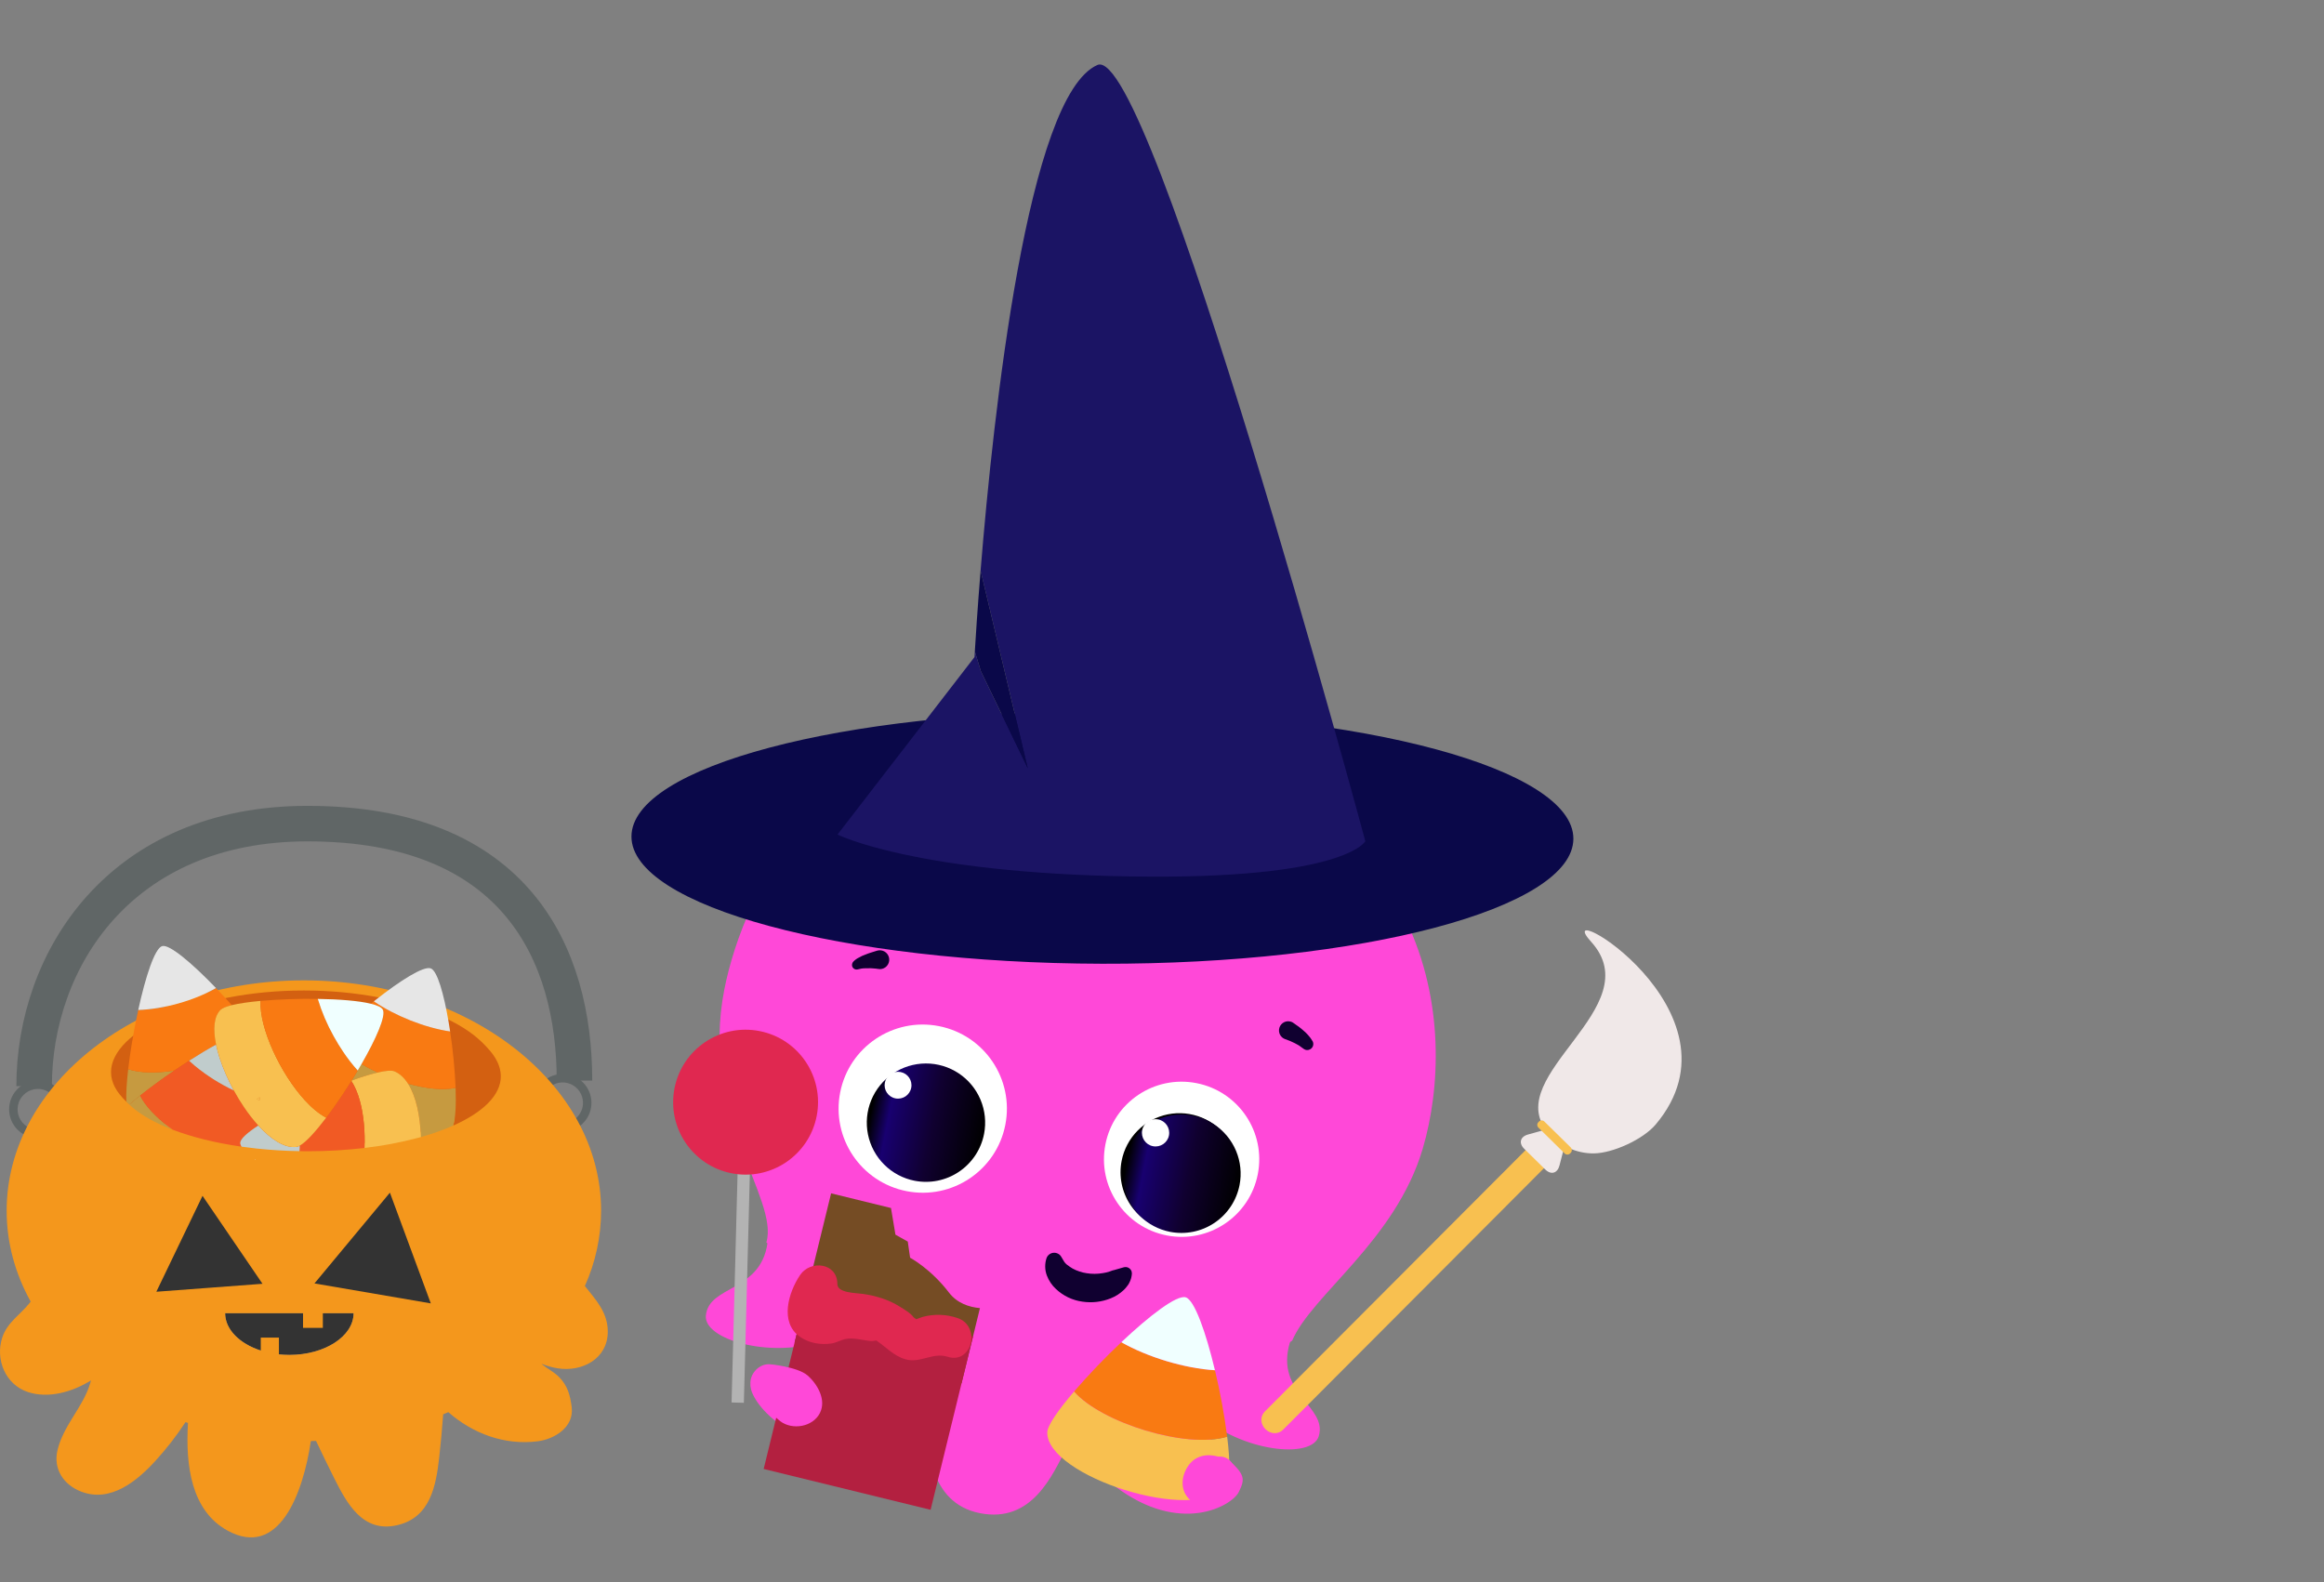 <svg width="680" height="463" viewBox="0 0 680 463" fill="none" xmlns="http://www.w3.org/2000/svg">
<rect x="0" y="0" width="680" height="463" fill="#808080" stroke="none"/>
<g clip-path="url(#clip0_4_140)">
<path d="M164.621 314.28C162.952 314.28 161.32 314.775 159.932 315.703C158.544 316.63 157.463 317.948 156.824 319.49C156.185 321.033 156.018 322.73 156.344 324.367C156.67 326.004 157.473 327.508 158.653 328.688C159.834 329.869 161.337 330.673 162.974 330.998C164.611 331.324 166.308 331.157 167.85 330.518C169.392 329.879 170.71 328.797 171.637 327.409C172.565 326.021 173.059 324.39 173.059 322.72C173.059 320.482 172.17 318.335 170.588 316.752C169.005 315.169 166.859 314.28 164.621 314.28V314.28ZM164.621 328.688C163.44 328.688 162.287 328.338 161.305 327.683C160.324 327.027 159.559 326.095 159.107 325.004C158.656 323.914 158.537 322.714 158.768 321.556C158.998 320.398 159.566 319.335 160.401 318.5C161.235 317.665 162.299 317.097 163.456 316.867C164.614 316.636 165.814 316.754 166.904 317.206C167.994 317.658 168.926 318.423 169.582 319.404C170.238 320.386 170.588 321.54 170.588 322.72C170.588 324.303 169.959 325.821 168.84 326.94C167.721 328.059 166.203 328.688 164.621 328.688V328.688Z" fill="#606666"/>
<path d="M11.111 316.182C9.442 316.182 7.81 316.677 6.422 317.604C5.034 318.532 3.953 319.85 3.314 321.392C2.675 322.934 2.508 324.631 2.834 326.268C3.159 327.906 3.963 329.409 5.143 330.59C6.323 331.77 7.827 332.574 9.464 332.9C11.101 333.225 12.798 333.058 14.34 332.42C15.882 331.781 17.2 330.699 18.127 329.311C19.054 327.923 19.549 326.291 19.549 324.622C19.549 322.384 18.66 320.237 17.078 318.654C15.495 317.071 13.349 316.182 11.111 316.182V316.182ZM11.111 330.59C9.931 330.59 8.777 330.24 7.796 329.584C6.814 328.928 6.049 327.996 5.598 326.906C5.146 325.815 5.028 324.615 5.258 323.458C5.489 322.3 6.057 321.237 6.891 320.402C7.726 319.567 8.789 318.999 9.947 318.769C11.104 318.538 12.304 318.657 13.394 319.108C14.485 319.56 15.416 320.325 16.072 321.306C16.728 322.288 17.078 323.442 17.078 324.622C17.078 326.205 16.449 327.723 15.33 328.842C14.211 329.961 12.693 330.59 11.111 330.59Z" fill="#606666"/>
<path d="M84.668 396.496C95.046 396.496 103.46 391.026 103.46 384.28H65.875C65.875 391.028 74.289 396.496 84.668 396.496Z" fill="#333333"/>
<path d="M177.837 389.558C177.788 384.024 174.352 380.38 171.132 376.33C174.251 369.406 175.871 361.9 175.884 354.306C175.884 317.072 136.947 286.888 88.916 286.888C40.885 286.888 1.948 317.072 1.948 354.306C1.948 363.745 4.454 372.728 8.972 380.884C8.833 381.07 8.691 381.254 8.546 381.437C5.96 384.676 2.087 387.007 0.65 391.432C-1.428 397.828 1.583 405.203 8.182 407.359C14.119 409.299 21.022 407.426 26.617 403.952C26.549 404.213 26.485 404.476 26.408 404.735C24.341 411.76 18.613 416.98 16.841 424.291C15.484 429.888 18.625 434.525 23.772 436.5C32.381 439.803 40.093 433.396 45.52 427.449C48.734 423.923 51.663 420.148 54.281 416.16C54.522 416.241 54.761 416.325 55.003 416.404C54.25 428.85 55.956 442.093 66.609 447.916C81.529 456.073 88.621 437.35 90.958 421.704C91.464 421.695 91.967 421.679 92.471 421.663C94.206 425.314 95.977 428.948 97.784 432.564C101.495 439.964 106.141 448.598 116.148 446.335C125.904 444.128 127.567 434.875 128.517 426.452C128.989 422.266 129.365 418.072 129.674 413.872C130.177 413.665 130.677 413.454 131.173 413.24C138.317 419.475 147.545 423.006 157.357 421.762C162.168 421.153 167.983 417.685 167.281 411.837C166.861 408.341 166.078 405.455 163.52 402.897C162.178 401.554 159.915 400.33 158.661 399.293C158.581 399.228 158.515 399.151 158.438 399.085C159.981 399.71 161.59 400.158 163.234 400.423C170.312 401.539 177.908 397.623 177.837 389.558ZM84.668 396.495C83.648 396.495 82.628 396.441 81.614 396.332V391.418H76.303V395.218C70.124 393.217 65.876 389.071 65.876 384.278H88.67V388.577H94.465V384.278H103.459C103.46 391.027 95.048 396.495 84.668 396.495H84.668Z" fill="#F4971C"/>
<path d="M9.986 317.839C9.986 281.003 35.065 241.015 89.971 241.015C151.092 241.015 168.089 279.38 168.089 316.214" stroke="#606666" stroke-width="10.396" stroke-miterlimit="10"/>
<path d="M76.806 375.676L61.276 376.841L45.745 378.006L52.502 363.972L59.258 349.938L68.032 362.807L76.806 375.676Z" fill="#333333"/>
<path d="M126.052 381.411L109.033 378.492L92.014 375.574L103.051 362.293L114.087 349.011L120.07 365.211L126.052 381.411Z" fill="#333333"/>
<path d="M145.353 313.745C145.353 325.852 120.087 335.666 88.919 335.666C57.751 335.666 32.485 325.852 32.485 313.745C32.485 301.638 57.752 289.85 88.918 289.85C120.084 289.85 145.353 301.638 145.353 313.745Z" fill="#D36011"/>
<path d="M37.51 312.883C37.769 310.632 38.108 308.217 38.508 305.742C35.402 308.658 33.673 311.8 33.673 314.965C33.673 317.559 34.838 320.048 36.968 322.358C36.865 319.994 37.073 316.671 37.51 312.883Z" fill="#D36011"/>
<path d="M76.25 292.896C81.813 292.415 87.397 292.22 92.98 292.309C99.196 292.403 104.962 292.856 108.509 293.723C108.8 293.489 109.091 293.256 109.382 293.025C109.524 292.913 109.663 292.803 109.804 292.692C103.295 291.603 96.706 291.06 90.107 291.069C82.376 291.052 74.662 291.803 67.08 293.311C67.329 293.587 67.577 293.863 67.824 294.14C69.952 293.622 72.89 293.203 76.25 292.896Z" fill="#D36011"/>
<path d="M146.541 314.965C146.541 309.162 140.735 303.433 131.258 299.04C131.414 299.958 131.564 300.892 131.706 301.843C132.535 307.313 133.069 312.824 133.307 318.352C133.488 323.275 133.292 327.355 132.58 329.399C141.271 325.543 146.541 320.493 146.541 314.965Z" fill="#D36011"/>
<path d="M133.307 318.351C129.59 319.141 124.568 318.563 119.388 317.116C121.754 320.828 122.964 326.628 123.144 332.737C126.364 331.85 129.517 330.734 132.578 329.398C133.293 327.354 133.488 323.275 133.307 318.351Z" fill="#C69A40"/>
<path d="M102.877 316.215C105.372 315.28 107.919 314.49 110.504 313.846C108.857 313.091 107.262 312.271 105.765 311.406C105.409 312.025 105.044 312.647 104.672 313.274C104.09 314.252 103.489 315.235 102.877 316.215Z" fill="#C69A40"/>
<path d="M108.509 293.723C110.37 294.178 111.621 294.746 112.003 295.438C113.012 297.263 110.043 303.975 105.765 311.404C107.261 312.27 108.855 313.089 110.504 313.845C112.814 313.305 114.556 313.148 115.427 313.51C116.996 314.164 118.311 315.424 119.389 317.115C124.568 318.562 129.589 319.139 133.308 318.35C133.07 312.822 132.536 307.311 131.707 301.841C124.292 300.75 115.524 297.236 109.383 293.024C109.091 293.255 108.8 293.488 108.509 293.723Z" fill="#F97A12"/>
<path d="M131.258 299.039C129.87 290.877 127.969 284.148 126.083 283.396C123.993 282.562 117.077 286.961 109.804 292.692C109.662 292.803 109.523 292.913 109.382 293.025C115.523 297.238 124.291 300.752 131.706 301.842C131.563 300.894 131.413 299.96 131.258 299.039Z" fill="#E6E6E6"/>
<path d="M37.83 323.234C38.803 322.393 39.868 321.513 41.006 320.608C43.984 318.237 47.45 315.698 50.991 313.28C45.852 314.09 40.976 314.051 37.51 312.882C37.074 316.67 36.865 319.993 36.967 322.357C37.239 322.653 37.526 322.945 37.83 323.234Z" fill="#C69A40"/>
<path d="M67.824 294.14C67.578 293.863 67.33 293.587 67.08 293.311C65.799 291.89 64.495 290.487 63.195 289.134C56.772 292.839 47.806 295.315 40.446 295.549C39.715 298.882 39.054 302.367 38.508 305.742C38.108 308.216 37.768 310.632 37.51 312.883C40.975 314.051 45.852 314.089 50.991 313.28C52.432 312.297 53.885 311.332 55.324 310.408C58.074 308.642 60.769 307.021 63.22 305.68C62.296 301.22 62.548 297.456 64.544 295.49C65.055 294.986 66.206 294.534 67.824 294.14Z" fill="#F97A12"/>
<path d="M47.461 276.852C45.284 277.457 42.571 285.855 40.446 295.548C47.806 295.314 56.772 292.838 63.195 289.134C56.322 281.984 49.604 276.257 47.461 276.852Z" fill="#E6E6E6"/>
<path d="M48.35 329.711C49.049 330.01 49.772 330.3 50.513 330.584C50.111 330.296 49.717 330.004 49.329 329.709C48.999 329.715 48.672 329.716 48.35 329.711Z" fill="#C69A40"/>
<path d="M49.329 329.709C45.551 326.83 42.512 323.635 41.006 320.608C39.87 321.513 38.803 322.393 37.831 323.234C40.35 325.634 43.93 327.823 48.35 329.711C48.672 329.715 48.999 329.714 49.329 329.709Z" fill="#C69A40"/>
<path d="M75.58 329.352C74.061 327.665 72.663 325.873 71.397 323.988C70.346 322.435 69.35 320.796 68.432 319.119C64.368 317.209 60.556 314.802 57.085 311.954C56.473 311.445 55.881 310.931 55.324 310.408C53.885 311.332 52.432 312.296 50.991 313.28C47.45 315.698 43.984 318.237 41.006 320.608C42.511 323.635 45.552 326.829 49.328 329.709C49.715 330.004 50.11 330.296 50.512 330.583C56.197 332.758 63.062 334.469 70.703 335.555C70.459 335.218 70.318 334.816 70.297 334.4C70.341 333.248 72.384 331.437 75.58 329.352Z" fill="#F15A24"/>
<path d="M64.217 309.434C63.819 308.201 63.486 306.948 63.219 305.679C60.769 307.021 58.075 308.641 55.323 310.408C55.88 310.929 56.473 311.444 57.084 311.953C60.556 314.802 64.368 317.209 68.432 319.118C66.727 316.03 65.316 312.787 64.217 309.434V309.434Z" fill="#C0CCCC"/>
<path d="M119.39 317.116C118.312 315.425 116.996 314.165 115.427 313.512C114.557 313.149 112.814 313.307 110.504 313.846C107.919 314.489 105.372 315.28 102.877 316.215L102.81 316.321C104.83 319.39 106.031 323.955 106.488 328.959C106.695 331.275 106.752 333.603 106.658 335.927C111.888 335.325 117.067 334.35 122.157 333.009C122.489 332.919 122.819 332.829 123.147 332.737C122.965 326.628 121.755 320.829 119.39 317.116Z" fill="#F8C050"/>
<path d="M106.488 328.959C106.031 323.956 104.83 319.389 102.81 316.322C101.106 319.044 99.311 321.74 97.544 324.218C96.84 325.204 96.14 326.158 95.454 327.063C92.377 331.12 89.558 334.222 87.713 335.257C87.691 335.794 87.662 336.329 87.625 336.864C88.448 336.878 89.276 336.885 90.108 336.887C95.638 336.893 101.165 336.573 106.658 335.928C106.751 333.604 106.695 331.276 106.488 328.959V328.959Z" fill="#F15A24"/>
<path d="M74.567 339.321C74.627 339.368 74.688 339.415 74.749 339.463C74.756 339.409 74.763 339.356 74.77 339.302C74.703 339.309 74.635 339.314 74.567 339.321Z" fill="#E6E6E6"/>
<path d="M86.739 335.621C83.309 336.041 79.358 333.475 75.663 329.441L75.58 329.351C72.384 331.437 70.341 333.248 70.297 334.401C70.317 334.818 70.459 335.219 70.703 335.556C72.152 335.762 73.627 335.945 75.13 336.105C79.135 336.531 83.316 336.792 87.624 336.864C87.66 336.33 87.689 335.794 87.711 335.257C87.413 335.439 87.083 335.562 86.739 335.621Z" fill="#C0CCCC"/>
<path d="M75.96 321.933C75.965 321.653 75.969 321.374 75.973 321.096C75.708 321.3 75.433 321.502 75.154 321.701C75.424 321.779 75.694 321.862 75.96 321.933Z" fill="#F8C050"/>
<path d="M89.204 321.975C82.032 314.156 75.82 300.788 76.25 292.895C72.89 293.203 69.952 293.622 67.824 294.14C66.205 294.534 65.055 294.986 64.543 295.489C62.547 297.456 62.295 301.218 63.219 305.679C63.486 306.948 63.819 308.201 64.217 309.434C65.315 312.787 66.727 316.03 68.432 319.119C69.35 320.795 70.345 322.434 71.397 323.988C72.663 325.872 74.061 327.665 75.581 329.351L75.671 329.292L75.663 329.441C79.358 333.475 83.31 336.041 86.739 335.621C87.084 335.562 87.414 335.439 87.712 335.257C89.558 334.222 92.376 331.12 95.454 327.063C93.381 325.992 91.253 324.209 89.204 321.975ZM75.961 321.933C75.694 321.861 75.424 321.779 75.155 321.701C75.435 321.502 75.71 321.3 75.974 321.096C75.97 321.374 75.965 321.653 75.96 321.933H75.961Z" fill="#F8C050"/>
<path d="M75.58 329.352L75.663 329.441L75.671 329.292L75.58 329.352Z" fill="#F8C050"/>
<path d="M102.81 316.322L102.877 316.215L102.768 316.255C102.782 316.277 102.796 316.3 102.81 316.322Z" fill="#F15A24"/>
<path d="M104.671 313.274C103.101 311.528 101.66 309.67 100.359 307.714C99.401 306.287 98.49 304.794 97.644 303.264C95.699 299.791 94.135 296.118 92.98 292.309C87.397 292.219 81.813 292.415 76.25 292.895C75.82 300.788 82.032 314.156 89.204 321.975C91.253 324.209 93.379 325.992 95.453 327.063C96.139 326.158 96.838 325.204 97.543 324.217C99.309 321.74 101.106 319.044 102.809 316.321C102.795 316.3 102.781 316.277 102.767 316.255L102.876 316.215C103.489 315.235 104.09 314.251 104.671 313.274Z" fill="#F97A12"/>
<path d="M112.003 295.439C111.621 294.747 110.371 294.178 108.509 293.723C104.963 292.857 99.197 292.404 92.981 292.309C94.135 296.118 95.699 299.791 97.644 303.264C98.49 304.794 99.402 306.288 100.36 307.715C101.66 309.67 103.101 311.529 104.671 313.274C105.044 312.648 105.409 312.025 105.765 311.406C110.042 303.976 113.012 297.263 112.003 295.439Z" fill="#F0FFFF"/>
<path d="M378.078 392.338C383.764 378.945 408.332 363.056 416.284 336.163C426.692 300.873 420.983 233.48 332.166 216.103C243.349 198.725 217.311 262.097 211.926 289.617C204.728 326.41 228.059 350.733 224.237 363.553C224.346 363.637 224.443 363.781 224.551 363.865C222.447 378.146 207.397 376.077 206.533 384.974C205.866 391.909 224.816 397.367 239.546 392.746C236.648 396.368 232.977 399.464 228.901 400.792C221.289 403.242 220.494 401.038 219.67 405.253C218.845 409.468 232.241 427.206 255.429 420.926C262.297 419.081 267.464 416.655 271.535 414.073C271.514 414.819 271.445 415.494 271.447 416.119C271.293 422.342 271.5 439.826 286.746 442.809C301.992 445.792 307.938 431.7 312.177 423.463C312.5 422.776 312.882 422.1 313.204 421.413C315.944 425.638 320.057 430.194 326.206 434.899C345.318 449.455 360.523 440.633 362.478 436.595C364.35 432.729 364.482 431.446 358.367 426.248C354.874 423.314 352.567 418.798 351.306 414.05C363.044 424.724 383.837 427.167 385.879 420.251C388.466 411.504 372.99 407.788 377.405 392.896C377.554 392.634 377.793 392.436 378.078 392.338V392.338Z" fill="#FF48D8"/>
<path d="M265.271 348.571C278.615 351.182 291.549 342.487 294.158 329.151C296.767 315.815 288.064 302.887 274.72 300.276C261.375 297.665 248.442 306.36 245.833 319.696C243.223 333.032 251.926 345.96 265.271 348.571Z" fill="white"/>
<path d="M341.378 361.523C353.691 363.932 365.624 355.91 368.032 343.604C370.439 331.299 362.409 319.37 350.096 316.961C337.783 314.552 325.85 322.575 323.442 334.88C321.035 347.186 329.065 359.114 341.378 361.523Z" fill="white"/>
<path d="M287.939 331.811C288.589 328.448 288.227 324.969 286.901 321.813C285.575 318.656 283.343 315.964 280.488 314.076C277.633 312.188 274.282 311.189 270.86 311.205C267.437 311.221 264.096 312.252 261.258 314.167C258.42 316.082 256.213 318.796 254.916 321.965C253.619 325.134 253.289 328.616 253.969 331.972C254.649 335.328 256.308 338.407 258.737 340.82C261.165 343.233 264.254 344.871 267.613 345.528C269.848 345.963 272.146 345.953 274.377 345.498C276.608 345.044 278.728 344.155 280.615 342.881C282.503 341.607 284.121 339.974 285.378 338.074C286.634 336.175 287.505 334.046 287.939 331.811V331.811Z" fill="url(#paint0_linear_4_140)"/>
<path d="M262.012 321.423C264.142 321.84 266.206 320.452 266.622 318.324C267.039 316.195 265.65 314.132 263.52 313.715C261.39 313.298 259.326 314.686 258.91 316.815C258.493 318.943 259.882 321.007 262.012 321.423Z" fill="white"/>
<path d="M341.751 359.908C345.097 360.571 348.563 360.226 351.713 358.917C354.863 357.608 357.554 355.394 359.445 352.554C361.336 349.715 362.343 346.378 362.338 342.966C362.333 339.554 361.316 336.22 359.416 333.387C357.516 330.554 354.819 328.349 351.665 327.05C348.511 325.752 345.043 325.419 341.7 326.093C338.357 326.767 335.289 328.419 332.884 330.839C330.479 333.258 328.845 336.337 328.19 339.686C327.308 344.167 328.241 348.815 330.784 352.608C333.327 356.4 337.272 359.026 341.751 359.908V359.908Z" fill="url(#paint1_linear_4_140)"/>
<path d="M362.698 346.762C363.347 343.4 362.986 339.921 361.66 336.764C360.334 333.608 358.102 330.915 355.247 329.027C352.392 327.139 349.041 326.141 345.618 326.157C342.195 326.173 338.854 327.204 336.016 329.119C333.179 331.034 330.972 333.748 329.674 336.917C328.377 340.086 328.048 343.568 328.728 346.924C329.408 350.28 331.067 353.359 333.495 355.772C335.924 358.184 339.013 359.823 342.372 360.48C344.606 360.914 346.905 360.904 349.136 360.45C351.367 359.996 353.487 359.106 355.374 357.833C357.262 356.559 358.88 354.926 360.136 353.026C361.393 351.127 362.264 348.998 362.698 346.762V346.762Z" fill="url(#paint2_linear_4_140)"/>
<path d="M337.352 335.414C339.515 335.837 341.612 334.428 342.035 332.266C342.458 330.104 341.047 328.009 338.884 327.585C336.721 327.162 334.624 328.571 334.201 330.733C333.778 332.895 335.189 334.991 337.352 335.414Z" fill="white"/>
<path d="M378.497 299.383C379.053 299.742 379.488 300.078 379.984 300.425C380.48 300.771 380.902 301.167 381.385 301.574C381.876 301.98 382.333 302.425 382.752 302.904C383.269 303.456 383.717 304.068 384.085 304.729C384.292 305.143 384.326 305.622 384.182 306.062C384.037 306.502 383.725 306.867 383.312 307.078C383.034 307.231 382.718 307.302 382.401 307.284C382.084 307.267 381.778 307.16 381.518 306.977L380.912 306.546C380.804 306.463 380.417 306.199 380.091 305.948C379.693 305.745 379.306 305.482 378.848 305.267L377.472 304.623C377.015 304.425 376.548 304.25 376.073 304.099C375.738 303.988 375.428 303.812 375.16 303.581C374.893 303.35 374.674 303.069 374.515 302.753C374.195 302.116 374.141 301.377 374.365 300.7C374.589 300.022 375.073 299.461 375.71 299.141C376.347 298.82 377.086 298.766 377.763 298.99C377.988 299.059 378.2 299.164 378.392 299.3L378.497 299.383Z" fill="#100030"/>
<path d="M256.972 283.547C256.485 283.465 255.995 283.411 255.502 283.385C255.005 283.341 254.507 283.327 254.008 283.343C253.503 283.369 253.01 283.335 252.564 283.373C252.17 283.409 251.779 283.479 251.397 283.582L250.939 283.68C250.592 283.761 250.226 283.7 249.923 283.512C249.62 283.324 249.404 283.023 249.322 282.676C249.278 282.444 249.289 282.206 249.355 281.98C249.421 281.754 249.54 281.546 249.701 281.375C250.203 280.865 250.793 280.451 251.442 280.152C251.985 279.828 252.561 279.564 253.161 279.363C253.702 279.156 254.315 278.901 254.844 278.754C255.445 278.559 255.913 278.401 256.575 278.218L256.708 278.181C257.059 278.085 257.427 278.06 257.788 278.106C258.15 278.153 258.499 278.271 258.815 278.453C259.13 278.636 259.407 278.879 259.628 279.169C259.849 279.46 260.01 279.791 260.103 280.144C260.195 280.497 260.216 280.864 260.166 281.226C260.115 281.587 259.993 281.935 259.807 282.248C259.621 282.562 259.375 282.836 259.082 283.054C258.79 283.272 258.457 283.43 258.103 283.519C257.734 283.618 257.346 283.628 256.972 283.547V283.547Z" fill="#100030"/>
<path d="M311.261 369.02C311.517 369.47 311.868 369.858 312.289 370.16C312.783 370.54 313.3 370.892 313.835 371.212C315.133 371.914 316.546 372.381 318.007 372.591C319.543 372.834 321.108 372.823 322.64 372.561C323.331 372.466 324.012 372.306 324.673 372.083L325.346 371.84C325.514 371.764 325.693 371.715 325.875 371.693L328.858 370.839C329.323 370.718 329.817 370.781 330.237 371.014C330.658 371.248 330.972 371.634 331.115 372.093L331.19 372.67C331.139 373.646 330.867 374.598 330.395 375.453C330.297 375.673 330.172 375.879 330.024 376.069L329.605 376.612C329.345 376.958 329.051 377.277 328.729 377.566C327.632 378.595 326.348 379.405 324.946 379.952C322.327 380.995 319.477 381.323 316.689 380.9C313.794 380.502 311.095 379.209 308.97 377.202C307.787 376.106 306.874 374.75 306.304 373.241C305.68 371.567 305.664 369.727 306.258 368.043C306.506 367.461 306.974 367.002 307.56 366.765C308.145 366.528 308.801 366.533 309.383 366.778C309.856 366.965 310.252 367.307 310.507 367.749L311.261 369.02Z" fill="#100030"/>
<path d="M219.552 337.958L215.956 337.864L214.059 410.409L217.655 410.503L219.552 337.958Z" fill="#B3B3B3"/>
<path d="M214.087 343.342C225.574 345.589 236.71 338.094 238.958 326.601C241.207 315.108 233.717 303.969 222.23 301.721C210.742 299.474 199.607 306.969 197.358 318.462C195.109 329.955 202.599 341.094 214.087 343.342Z" fill="#E02850"/>
<path d="M314.284 407.187C309.679 412.566 306.478 417.154 306.435 419.134C306.154 431.966 349.829 446.053 358.733 434.981C360.026 433.374 359.958 427.636 359.072 420.424C347.098 424.061 322.241 416.318 314.284 407.187Z" fill="#F8C050"/>
<path d="M328.093 392.778C323.248 397.343 318.639 402.152 314.284 407.186C322.24 416.318 347.098 424.061 359.072 420.423C358.229 413.882 357.035 407.391 355.495 400.978C346.58 400.437 335.812 397.156 328.093 392.778Z" fill="#F97A12"/>
<path d="M346.946 379.641C344.329 378.848 336.312 385.023 328.093 392.778C335.812 397.156 346.58 400.437 355.496 400.978C352.872 389.983 349.522 380.421 346.946 379.641Z" fill="#F0FFFF"/>
<path d="M260.704 353.501L262.006 361.302L265.612 363.324L266.294 368.052C266.294 368.052 272.305 371.233 277.662 378.244C280.063 381.386 283.58 382.508 286.733 382.795L281.35 404.798L232.505 392.846L243.18 349.213L260.704 353.501Z" fill="#754C24"/>
<path d="M223.448 429.865L272.293 441.817L284.705 391.083L235.86 379.132L223.448 429.865Z" fill="#B32040"/>
<path d="M234.126 373.088C237.151 368.627 245.03 369.527 245.009 375.751C245.001 378.411 250.527 378.349 252.474 378.635C256.376 379.21 260.066 380.314 263.424 382.453C264.522 383.151 266.586 384.329 267.322 385.502C267.59 385.665 267.844 385.853 268.08 386.061C268.72 385.79 269.375 385.553 270.041 385.351C273.347 384.474 276.836 384.584 280.079 385.667C287.16 387.938 284.433 399.328 277.297 397.039C272.893 395.625 269.294 399.06 264.862 397.752C261.451 396.746 259.212 394.138 256.393 392.262C255.655 392.433 254.892 392.467 254.141 392.364C252.004 392.078 249.64 391.42 247.487 391.821C246.055 392.086 244.782 392.925 243.267 393.146C240.082 393.609 236.72 393.047 234.047 391.177C228.049 386.98 230.689 378.155 234.126 373.088Z" fill="#E02850"/>
<path d="M322.471 282.025C398.577 282.209 460.315 265.831 460.368 245.444C460.421 225.057 398.768 208.382 322.662 208.198C246.557 208.015 184.818 224.393 184.765 244.78C184.712 265.166 246.365 281.842 322.471 282.025Z" fill="#0A0849"/>
<path d="M321.099 19.016C300.653 27.993 290.644 121.061 286.921 166.961L300.731 224.836L286.969 196.361C286.969 196.361 286.311 194.062 285.233 190.662C285.171 191.715 285.14 192.279 285.14 192.279L245.055 244.217C245.055 244.217 267.34 255.435 330.648 256.471C393.56 257.5 399.496 246.171 399.496 246.171C399.496 246.171 336.58 12.219 321.099 19.016Z" fill="#1B1464"/>
<path d="M300.731 224.836L286.921 166.961C285.975 178.632 285.436 187.247 285.233 190.661C286.311 194.061 286.97 196.361 286.97 196.361L300.731 224.836Z" fill="#0A0849"/>
<path d="M360.397 428C359.955 427.396 359.364 426.917 358.681 426.611C357.998 426.305 357.247 426.182 356.502 426.255C353.228 425.33 349.867 425.892 347.773 428.812C345.306 432.255 345.226 436.937 348.954 439.513C352.26 441.799 356.24 441.41 358.872 438.306C361.064 435.721 362.648 431.013 360.397 428Z" fill="#FF48D8"/>
<path d="M236.298 402.506C233.427 399.993 225.147 399.139 224.851 399.215C220.802 399.232 217.378 404.795 221.282 408.314C223.839 410.62 225.564 413.82 228.319 415.902C231.846 418.571 237.842 417.587 239.911 413.483C241.843 409.645 239.2 405.045 236.298 402.506Z" fill="#FF48D8"/>
<path fill-rule="evenodd" clip-rule="evenodd" d="M370.044 413.095C368.683 414.479 368.742 416.723 370.278 418.234C371.814 419.745 374.059 419.767 375.42 418.383L457.569 336.032L452.193 330.744L370.044 413.095Z" fill="#F8C050"/>
<path fill-rule="evenodd" clip-rule="evenodd" d="M484.451 329.063C480.778 333.418 471.967 337.443 466.396 337.521C461.279 337.596 456.077 335.242 452.723 331.139C439.207 314.568 482.937 294.772 465.562 275.592C452.567 261.236 512.52 295.758 484.451 329.063Z" fill="#F0E8E8"/>
<path fill-rule="evenodd" clip-rule="evenodd" d="M452.134 342.222C450.452 340.568 447.676 337.837 445.994 336.183C444.312 334.529 444.799 332.63 447.093 331.995C449.388 331.361 453.121 330.31 455.399 329.692C457.694 329.057 459.066 330.406 458.469 332.711C457.873 335.016 456.883 338.766 456.303 341.054C455.706 343.359 453.832 343.893 452.134 342.222Z" fill="#F0E8E8"/>
<path fill-rule="evenodd" clip-rule="evenodd" d="M450.125 328.391C449.691 328.832 449.697 329.544 450.138 329.978L457.829 337.543C458.27 337.977 458.982 337.971 459.416 337.53L459.592 337.35C460.026 336.909 460.02 336.197 459.579 335.763L451.888 328.198C451.448 327.764 450.735 327.77 450.301 328.211L450.125 328.391Z" fill="#F8C050"/>
</g>
<defs>
<linearGradient id="paint0_linear_4_140" x1="287.837" y1="331.791" x2="254.844" y2="325.335" gradientUnits="userSpaceOnUse">
<stop/>
<stop offset="0.448" stop-color="#100030"/>
<stop offset="0.84" stop-color="#180070"/>
<stop offset="1"/>
</linearGradient>
<linearGradient id="paint1_linear_4_140" x1="45208.3" y1="-195674" x2="48544" y2="-195021" gradientUnits="userSpaceOnUse">
<stop/>
<stop offset="0.448" stop-color="#100030"/>
<stop offset="0.84" stop-color="#180070"/>
<stop offset="1"/>
</linearGradient>
<linearGradient id="paint2_linear_4_140" x1="362.596" y1="346.742" x2="329.603" y2="340.287" gradientUnits="userSpaceOnUse">
<stop/>
<stop offset="0.448" stop-color="#100030"/>
<stop offset="0.84" stop-color="#180070"/>
<stop offset="1"/>
</linearGradient>
<clipPath id="clip0_4_140">
<rect width="680" height="463" fill="white"/>
</clipPath>
</defs>
</svg>
